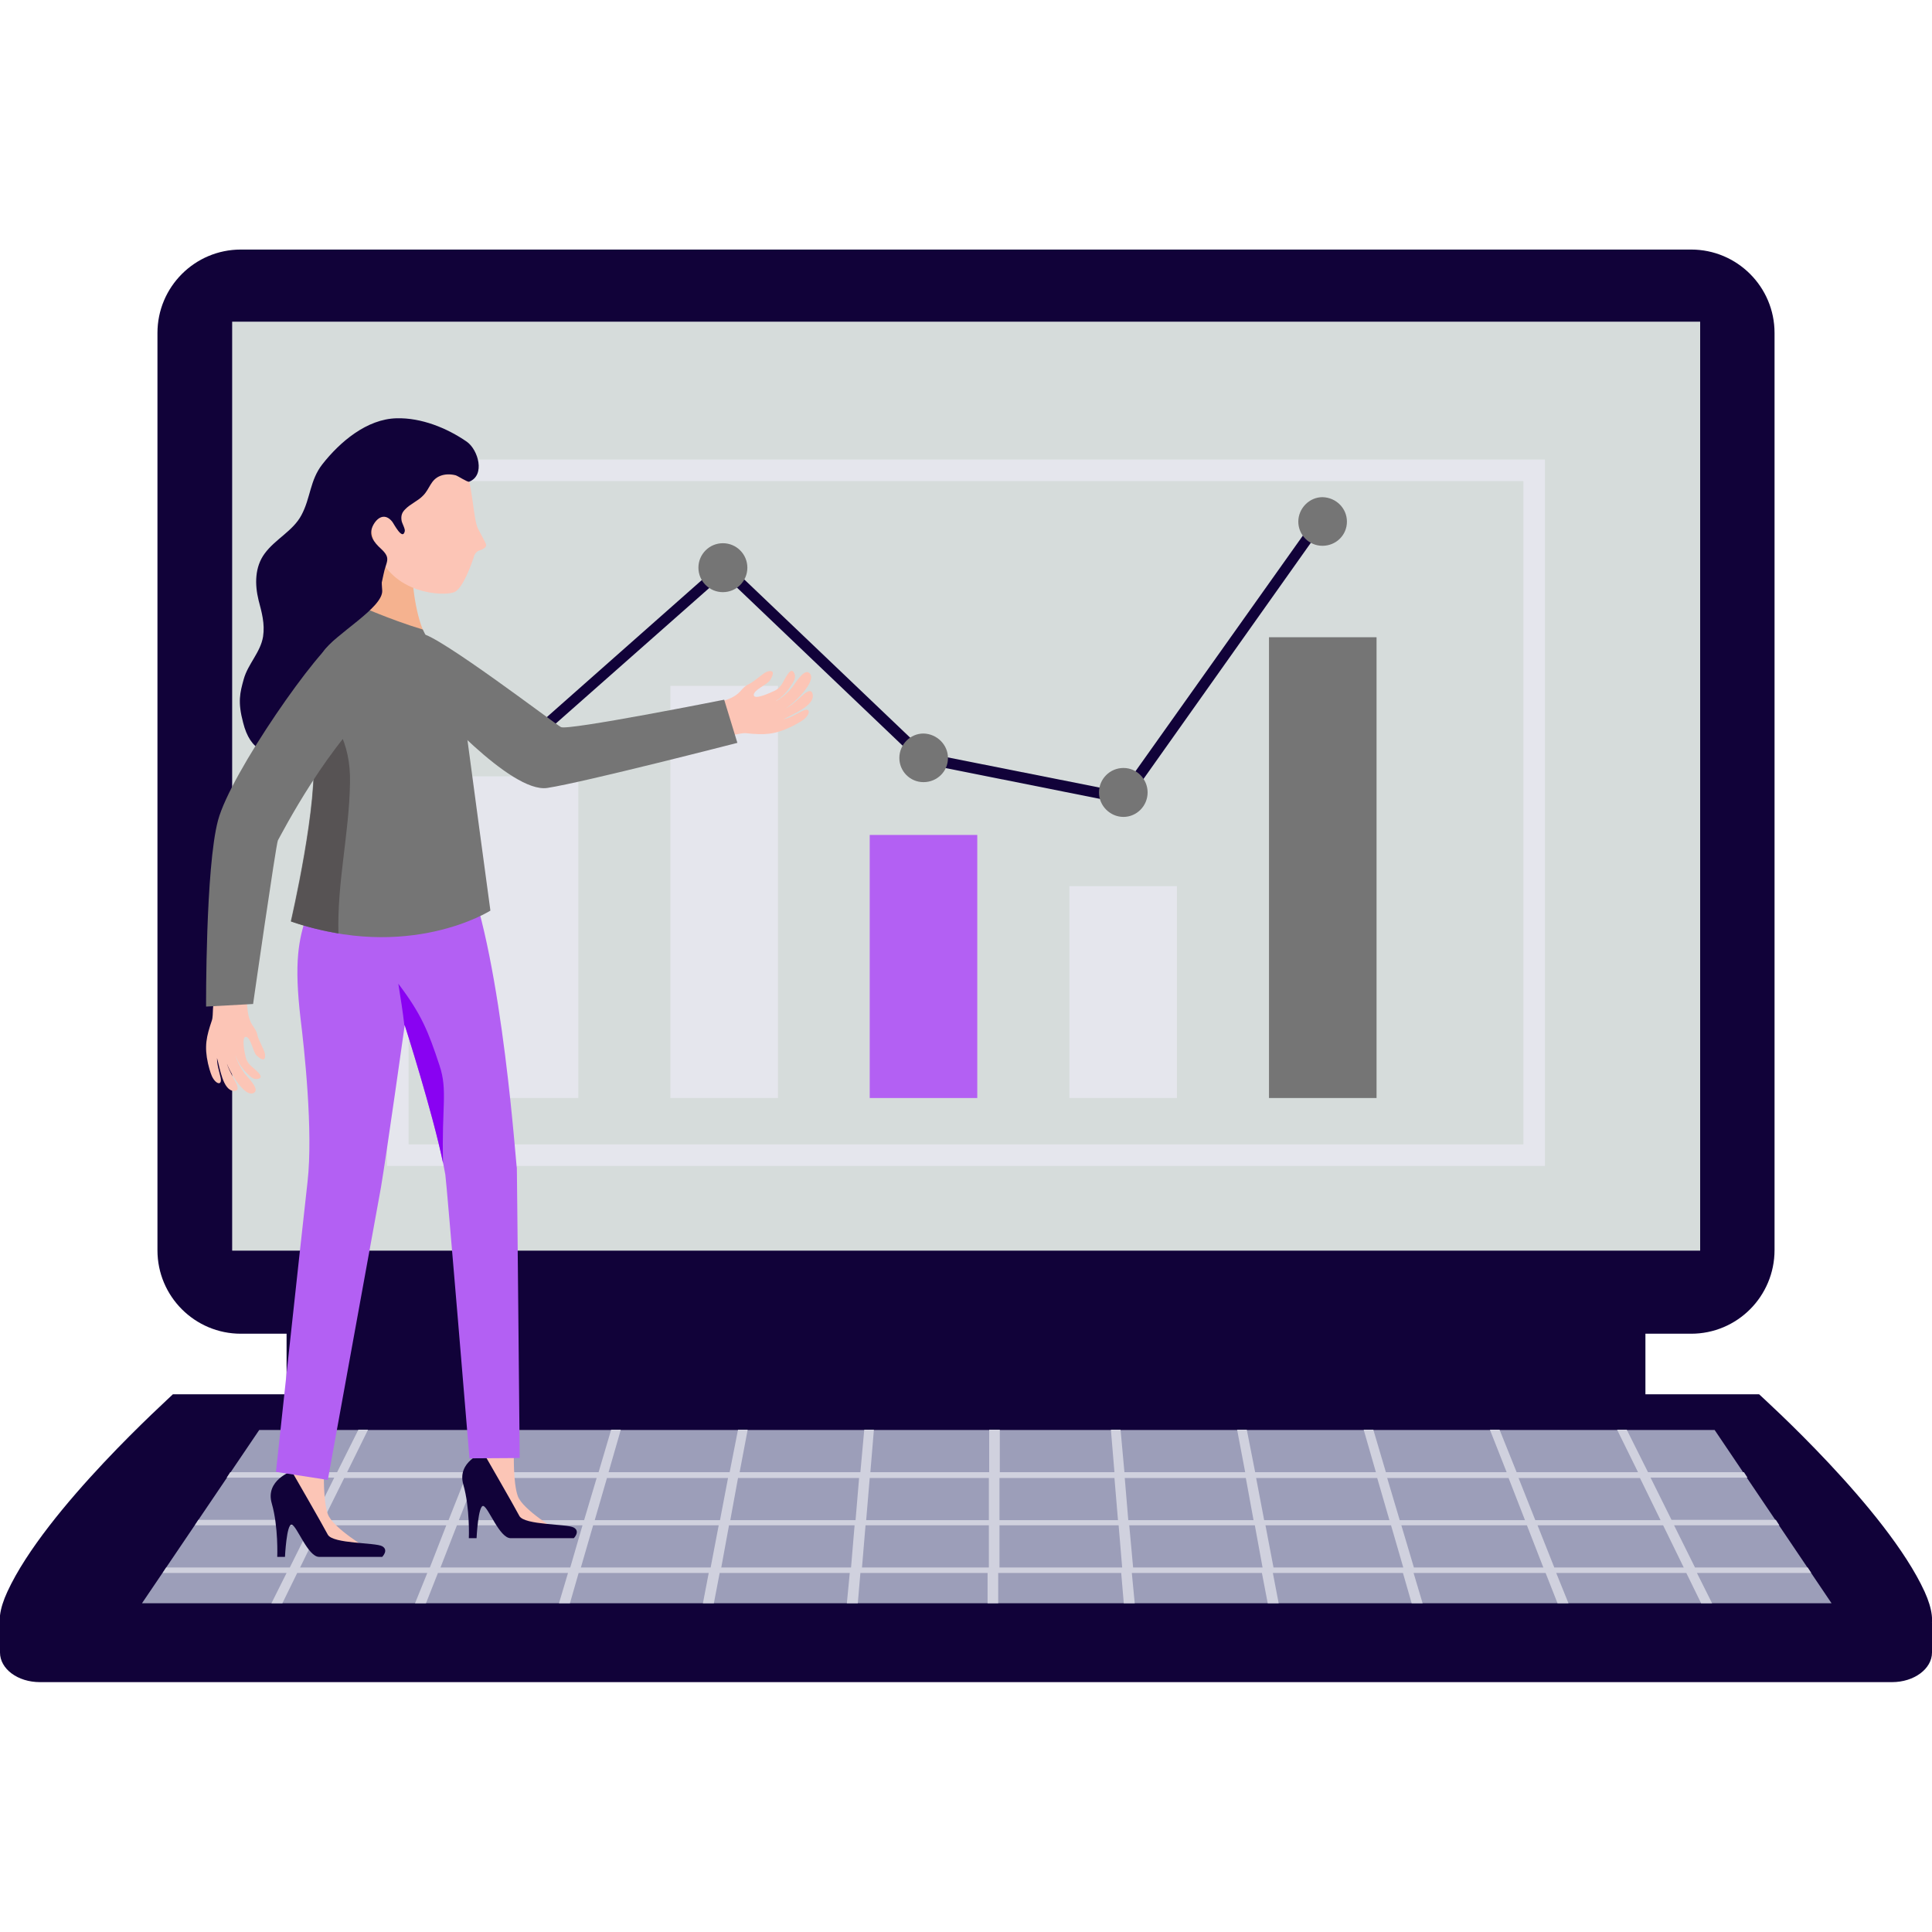 <svg width="600" height="600" viewBox="0 0 600 600" fill="none" xmlns="http://www.w3.org/2000/svg">
<g clip-path="url(#clip0_44_1309)">
<path d="M511 371.8H89V433.8H511V371.8Z" fill="#110239"/>
<path d="M525.2 414.2H74.8C60.5 414.2 48.9 402.6 48.9 388.3V103.4C48.9 89.1 60.5 77.5 74.8 77.5H525.2C539.5 77.5 551.1 89.1 551.1 103.4V388.2C551.1 402.6 539.5 414.2 525.2 414.2Z" fill="#110239"/>
<path d="M528 99.9H72.1V388.4H528V99.9Z" fill="#D6DCDB"/>
<path d="M0 504V513.2C0 518.3 5.5 522.4 12.4 522.4H587.6C594.4 522.4 600 518.3 600 513.2V504H0Z" fill="#110239"/>
<path d="M300 433H53.7C52.9 433.9 14.2 468.5 2.3 494.3C-2.8 505.3 0.5 511.1 10 511.1H300H590C599.4 511.1 602.7 505.3 597.7 494.3C585.9 468.6 547.2 433.9 546.3 433H300Z" fill="#110239"/>
<path d="M568.8 497.9H44.1L80.5 444.1H532.5L568.8 497.9Z" fill="#9C9EB9"/>
<path d="M562.5 488.5L561.4 486.8H526.4L519.9 473.7H552.6L551.5 472H519.1L512.6 458.9H542.7L541.6 457.2H511.8L505.2 444H502.2L508.7 457.2H471L465.7 444H462.7L467.9 457.2H430.4L426.5 444H423.5L427.3 457.2H389.8L387.2 444H384.2L386.7 457.2H349.2L348 444H345L346.1 457.2H310.5V444H307.2V457.2H270.3L271.4 444H268.4L267.2 457.2H229.7L232.2 444H229.2L226.6 457.2H189L192.8 444H189.8L185.9 457.2H148.4L153.6 444H150.6L145.3 457.2H107.8L114.3 444H111.3L104.7 457.2H71.5L70.4 458.9H103.8L97.3 472H61.6L60.5 473.7H96.5L90 486.8H51.6L50.5 488.5H89L84.3 497.9H87.7L92.3 488.5H132.7L128.9 497.9H132.3L136 488.5H176.4L173.6 497.9H177L179.7 488.5H220.1L218.3 497.9H221.7L223.5 488.5H263.9L263 497.9H266.4L267.2 488.5H306.7V497.9H310V488.5H348.2L349 497.9H352.4L351.5 488.5H391.9L393.7 497.9H397.1L395.3 488.5H435.7L438.4 497.9H441.8L439 488.5H480L483.7 497.9H487.1L483.3 488.5H523.7L528.3 497.9H531.7L527 488.5H562.5ZM147.7 459H185.3L181.4 472.1H142.5L147.7 459ZM106.9 459H144.5L139.3 472.1H100.4L106.9 459ZM133.5 486.8H93.2L99.6 473.7H138.6L133.5 486.8ZM177.1 486.8H136.8L141.9 473.7H180.9L177.1 486.8ZM220.7 486.8H180.4L184.2 473.7H223.2L220.7 486.8ZM223.6 472.1H184.7L188.5 459H226.1L223.6 472.1ZM264.3 486.8H224L226.4 473.7H265.4L264.3 486.8ZM265.7 472.1H226.8L229.2 459H266.8L265.7 472.1ZM307.1 486.8H267.7L268.8 473.7H307.1V486.8V486.8ZM307.1 472.1H269L270.1 459H307.1V472.1ZM310.4 459H346.1L347.2 472.1H310.4V459ZM310.4 486.8V473.7H347.4L348.5 486.8H310.4ZM509.3 459L515.7 472.1H476.8L471.6 459H509.3ZM468.5 459L473.6 472.1H434.7L430.8 459H468.5ZM349.3 459H386.9L389.3 472.1H350.4L349.3 459ZM351.9 486.8L350.7 473.7H389.7L392.1 486.8H351.9ZM390.1 459H427.7L431.5 472.1H392.6L390.1 459ZM395.5 486.8L393 473.7H432L435.8 486.8H395.5ZM439.1 486.8L435.2 473.7H474.2L479.3 486.8H439.1ZM482.7 486.8L477.5 473.7H516.5L522.9 486.8H482.7Z" fill="#D0D1DE"/>
<path d="M300 511.1H274.5C274.5 511.2 274.4 513.3 275.8 514.6C276.3 515.1 277 515.3 277.7 515.3H300H322.3C323 515.3 323.7 515.1 324.2 514.6C325.5 513.3 325.5 511.1 325.5 511.1H300Z" fill="#110239"/>
<path d="M479.8 362.1H120.2V142.7H479.8V362.1ZM126.9 355.4H473.1V149.4H126.9V355.4Z" fill="#E5E6ED"/>
<path d="M427.5 197.9H394.1V341H427.5V197.9Z" fill="#757575"/>
<path d="M365.5 275.2H332.1V341H365.5V275.2Z" fill="#E5E6ED"/>
<path d="M303.5 259.3H270.1V341H303.5V259.3Z" fill="#B360F3"/>
<path d="M241.6 213H208.2V341H241.6V213Z" fill="#E5E6ED"/>
<path d="M179.6 241.1H146.2V341H179.6V241.1Z" fill="#E5E6ED"/>
<path d="M349.6 249.7L286 237L224.8 178.6L164 232.3L161.8 229.8L224.9 174L287.7 233.9L348.1 245.9L409.4 159.6L412.1 161.5L349.6 249.7Z" fill="#110239"/>
<path d="M170.5 231C170.5 235.2 167.1 238.5 162.9 238.5C158.7 238.5 155.3 235.1 155.3 231C155.3 226.9 158.7 223.4 162.9 223.4C167.1 223.5 170.5 226.9 170.5 231Z" fill="#757575"/>
<path d="M224.5 183.9C228.697 183.9 232.1 180.497 232.1 176.3C232.1 172.103 228.697 168.7 224.5 168.7C220.303 168.7 216.9 172.103 216.9 176.3C216.9 180.497 220.303 183.9 224.5 183.9Z" fill="#757575"/>
<path d="M294.4 235.4C294.4 239.6 291 242.9 286.8 242.9C282.6 242.9 279.3 239.5 279.3 235.4C279.3 231.2 282.7 227.8 286.8 227.8C291 227.9 294.4 231.3 294.4 235.4Z" fill="#757575"/>
<path d="M356.4 246.1C356.4 250.3 353 253.7 348.9 253.7C344.8 253.7 341.3 250.3 341.3 246.1C341.3 241.9 344.7 238.5 348.9 238.5C353.1 238.5 356.4 242 356.4 246.1Z" fill="#757575"/>
<path d="M418.3 162C418.3 166.2 414.9 169.5 410.7 169.5C406.5 169.5 403.2 166.1 403.2 162C403.2 157.9 406.6 154.4 410.7 154.4C415 154.5 418.3 157.9 418.3 162Z" fill="#757575"/>
<path d="M223.4 218.1C225.8 217.3 228.2 216.6 229.9 214.7C230.7 213.8 231.4 213 232.5 212.5C233.6 212 234.7 211 235.7 210.3C236.7 209.6 237.7 208.5 239.1 208.4C240.7 208.3 239.9 210.1 239.1 211.3C238.3 212.6 233.9 214.3 234.1 215.9C234.3 217.5 239.5 215 240.6 214.5C243 213.3 243.2 211.3 244.7 209.3C245.5 208.1 246.3 207.9 246.8 209.4C247.2 210.6 246.4 211.8 245.8 212.7C244.6 214.7 242.8 216.6 240.8 217.8C242.5 217.1 244.8 215 246 213.5C246.8 212.5 249.6 207.7 251.2 208.9C254.5 211.2 245.4 219.7 243.2 220.4C245.3 219.5 247 218 248.7 216.4C249.7 215.5 252 213.3 252.4 215.7C253 219.2 246.1 221.8 243.3 223.4C245.5 222.9 247 221.9 249.2 220.8C251.8 219.5 251.8 221.8 249.4 223.6C248.4 224.3 246.2 225.5 245.7 225.7C240.5 228.2 237.3 228.3 231.7 227.7C229.7 227.5 225.9 229.2 224.7 227.9C222.1 225.5 223.3 220.9 223.4 218.1Z" fill="#FCC5B6"/>
<path d="M224.9 217.3L229 230.7C229 230.7 181.6 242.9 170 244.7C158.5 246.5 133.1 217.5 133.1 217.5C133.1 217.5 124.5 196.5 130.9 196.8C135.9 197 172.2 224.7 174.2 225.8C176.2 227 224.9 217.3 224.9 217.3Z" fill="#757575"/>
<path d="M100.6 456.9C100.6 456.9 100.3 466 101.8 470.2C103.3 474.5 114.3 481 114.3 481C114.3 481 104.4 482.9 100.6 480C96.8 477.1 87.8 461.7 88.4 459.7C89 457.7 91.7 451.5 91.7 451.5L100.6 456.9Z" fill="#FCC5B6"/>
<path d="M159.6 451.3C159.6 451.3 159.3 460.4 160.8 464.6C162.3 468.9 173.3 475.4 173.3 475.4C173.3 475.4 163.4 477.3 159.6 474.4C155.8 471.5 146.8 456.1 147.4 454.1C148 452.1 150.7 445.9 150.7 445.9L159.6 451.3Z" fill="#FCC5B6"/>
<path d="M90.6 456.9C90.6 456.9 82.3 459.7 84.4 466.9C86.5 474.2 86.1 483.5 86.1 483.5H88.5C88.5 483.5 89 473.1 90.6 473.5C92.2 473.8 95.6 483.5 99.1 483.5C102.6 483.5 118.7 483.5 118.7 483.5C118.7 483.5 120.8 481.4 118.7 480.2C116.6 479 103.4 479.5 101.8 476.6C100.3 473.7 90.6 456.9 90.6 456.9Z" fill="#110239"/>
<path d="M150.1 451.1C150.1 451.1 141.8 453.9 143.9 461.1C146 468.4 145.6 477.7 145.6 477.7H148C148 477.7 148.5 467.3 150.1 467.7C151.7 468.1 155.1 477.7 158.6 477.7C162.1 477.7 178.2 477.7 178.2 477.7C178.2 477.7 180.3 475.6 178.2 474.4C176.1 473.2 162.9 473.7 161.3 470.8C159.8 467.9 150.1 451.1 150.1 451.1Z" fill="#110239"/>
<path d="M144.6 270.2C144.6 270.2 121.3 278.4 104.4 270.2C104.4 270.2 94.2 278.8 92.6 296.3C92.1 301.7 92.4 308.2 93.3 316C94.5 325.7 97.3 351.3 95.5 367.1C92.9 390.2 85.7 457.1 85.7 457.1L101.8 459.6C101.8 459.6 116.5 378.8 118.3 368.8C120 358.8 125.7 318.3 125.7 318.3C125.7 318.3 135.7 349.6 138.3 364.8C138.7 367.1 145.8 452.9 145.8 452.9L161.4 452.8C161.4 452.8 160.5 357.5 160.5 362.5C160.4 364.6 156.2 298.3 144.6 270.2Z" fill="#B360F3"/>
<path d="M136.5 330.9C133 320.3 130.9 315 123.7 305.5C124.4 309.8 125.1 314.2 125.6 318.6C125.6 318.5 125.7 318.4 125.7 318.4C125.7 318.4 134.3 345.2 137.6 361.2C137.1 343.9 139.1 338.7 136.5 330.9Z" fill="#8902F2"/>
<path d="M128.1 175.1C126.5 174.8 118.8 158.5 115.5 155.3C113.9 166.4 107.2 192.8 107.2 192.8C115.4 201.6 131.6 196.2 131.6 196.2C128.9 190.4 127.6 178.8 128.1 175.1Z" fill="#F5B28F"/>
<path d="M124.9 136.3C124.9 136.3 140.7 139.9 143.8 144.5C146.9 149.1 146.8 161.1 148.5 164.3C149.5 166.2 150.4 167.8 150.9 168.9C151.3 169.9 150.2 170.5 148.8 171C148.1 171.2 147.6 171.8 147.3 172.5C146.4 175.4 143.7 182.8 141.1 183.9C137.8 185.2 121.7 184.7 116.9 170.6C112.1 156.5 114.7 133.3 124.9 136.3Z" fill="#FCC5B6"/>
<path d="M109.6 187.3C109.6 187.3 120.9 192.4 131.3 195.5C131.3 195.5 144.1 220.7 144.9 227.8C145.8 234.8 152.3 282.8 152.3 282.8C152.3 282.8 127 298.9 90.3 286.1C90.3 286.1 99.1 248.3 97.1 233.4C95.2 218.5 96.9 198.3 109.6 187.3Z" fill="#757575"/>
<path d="M105.1 289.9C104.7 273.8 108.4 259.2 108.7 243.2C109 230.2 103.6 222.8 97.1 214.9C96.4 221.3 96.4 227.8 97.2 233.5C99.2 248.4 90.4 286.2 90.4 286.2C95.6 288 100.5 289.1 105.1 289.9Z" fill="#575354"/>
<path d="M90.4 231.7C99.3 224.3 95.7 216.9 104.6 209.8C105.3 209.3 105.9 208.8 106.6 208.3C107.1 204.4 97.7 206.4 100.3 202.5C103.9 197 119 188.8 118.7 183.4C118.5 179.8 118.4 182 119.1 178.4C119.9 174.3 121.6 173.5 118.4 170.5C116.1 168.4 114.2 166.1 116 162.9C117.5 160.3 119.8 159.5 121.8 162C122.3 162.6 125 168 125.7 165C125.9 164.2 124.8 162.5 124.7 161.6C124.5 160.2 124.8 159.2 125.8 158.2C127.4 156.5 129.8 155.6 131.4 153.9C133.5 151.8 133.7 149 136.7 147.8C138.2 147.2 139.9 147.2 141.5 147.6C142.2 147.8 145.2 149.8 145.7 149.6C150.8 147.6 148.5 139.7 145 137.2C138.8 132.9 130.8 129.7 123.2 129.9C113.9 130.1 105.5 137.3 100.1 144.2C96.2 149.2 96.5 154.6 93.6 160C91 164.9 85.5 167.4 82.2 171.9C79.1 176.1 79.1 181.5 80.3 186.4C81.3 190.2 82.3 193.7 81.7 197.7C80.9 202.6 77 206.2 75.7 210.9C74.5 215.2 73.8 218 75.5 224.4C77.7 233.2 83 235.6 90.4 231.7Z" fill="#110239"/>
<path d="M76.7 311.7C76.9 314.1 77.1 316.4 78.4 318.4C79 319.3 79.7 320.2 79.9 321.3C80.1 322.4 80.8 323.6 81.3 324.8C81.8 325.9 82.5 327.1 82.3 328.3C82.1 329.8 80.5 328.6 79.6 327.7C78.6 326.7 77.9 322.2 76.4 322C74.9 321.8 76 327.2 76.3 328.3C76.9 330.8 78.7 331.4 80.3 333.2C81.2 334.2 81.3 335 79.7 335.1C78.5 335.2 77.6 334.2 76.8 333.4C75.2 331.9 73.8 329.8 73.1 327.6C73.4 329.3 74.9 331.9 75.9 333.3C76.6 334.3 80.5 337.9 79.1 339.2C76.2 341.8 70.3 331.4 70.2 329.2C70.6 331.4 71.7 333.2 72.7 335.2C73.3 336.3 74.9 338.9 72.6 338.8C69.2 338.6 68.3 331.7 67.4 328.6C67.4 330.8 68 332.4 68.5 334.6C69.1 337.3 67 336.8 65.8 334.2C65.3 333.1 64.7 330.8 64.6 330.3C63.4 324.9 64.1 321.9 65.8 316.9C66.4 315.1 65.7 311.1 67.1 310.3C70 308.8 74.1 311 76.7 311.7Z" fill="#FCC5B6"/>
<path d="M78.6 311.8L64 312.6C64 312.6 63.8 269.4 67.7 254.8C71.6 240.1 99.2 200.7 105.5 197.7C113.1 194.1 135.6 203.7 119.1 216.5C102.6 229.3 87 259.8 86.3 261C85.7 262.3 78.6 311.8 78.6 311.8Z" fill="#757575"/>
</g>
<defs>
<clipPath id="clip0_44_1309">
<rect width="600" height="600" fill="white"/>
</clipPath>
</defs>
</svg>
